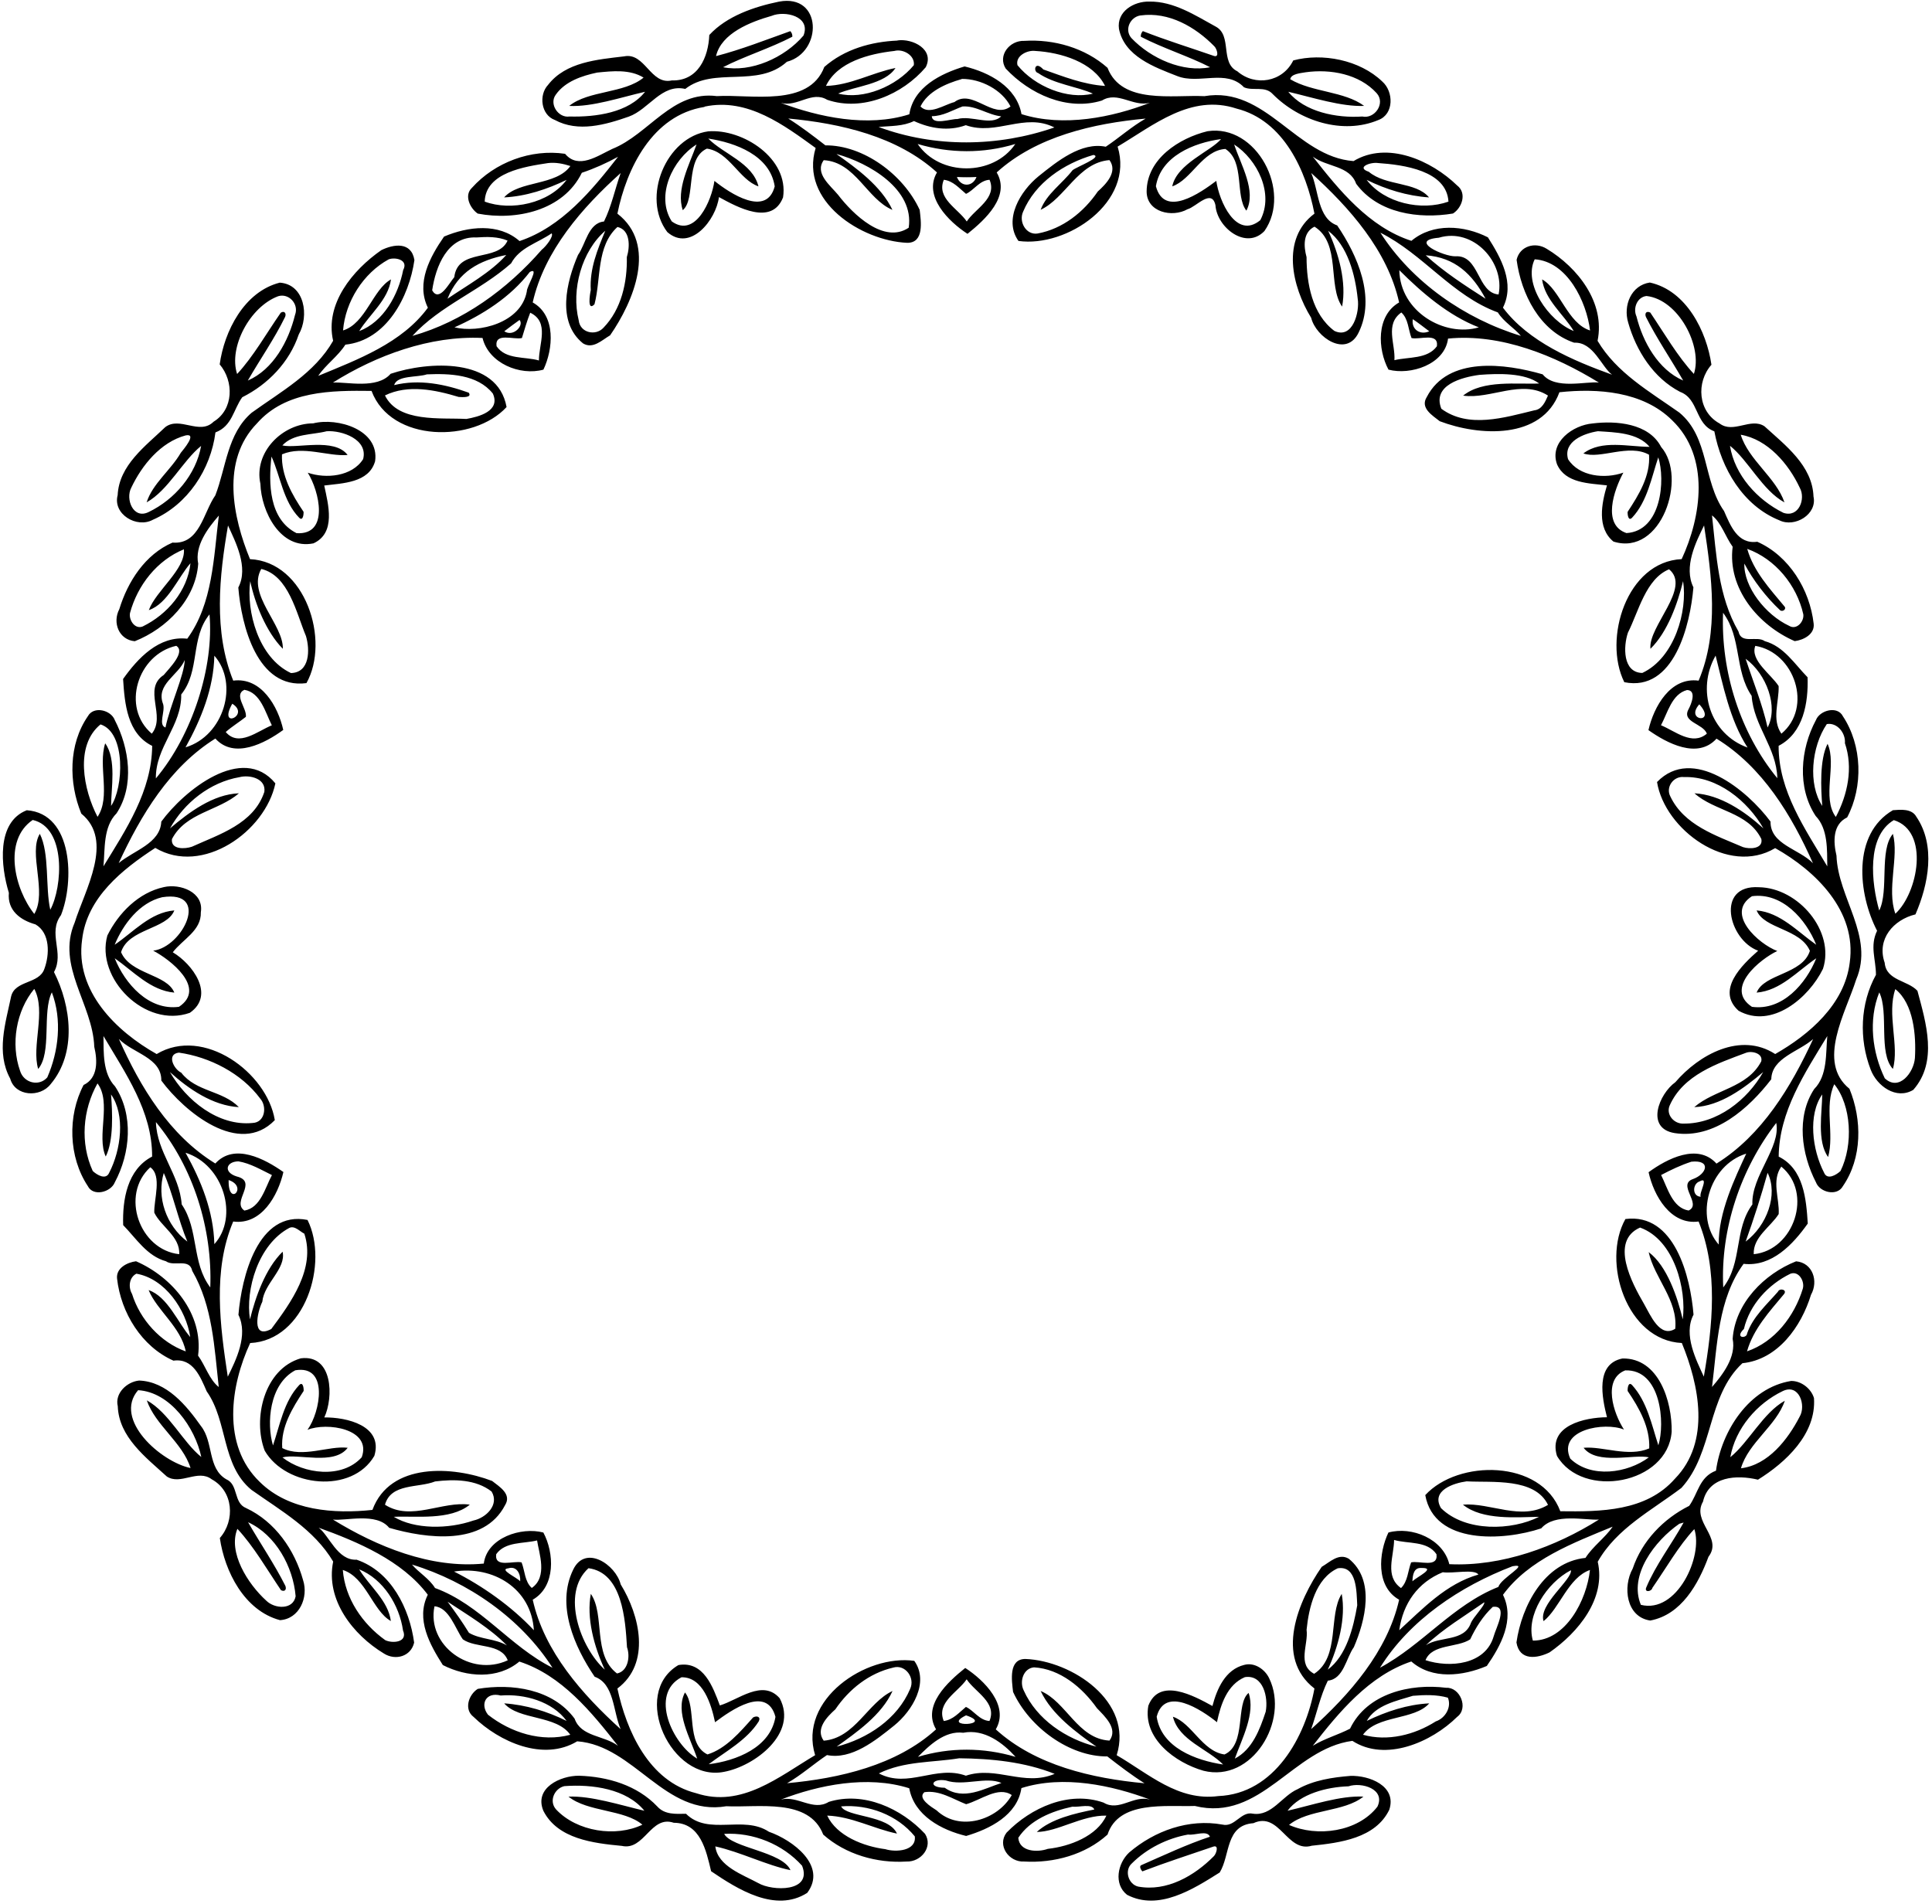 <svg xmlns="http://www.w3.org/2000/svg" height="1260" width="959pt" viewBox="0 0 959 945"><path d="M670.3 881.6c9.22-.34 23.2 4.92 19.31 16.79-6.84 14.2-24.51 16.42-38.49 17.87-12.33 3.65-15.92-17.2-28.96-11.19-13.98 1.02-11.43 15.84-16.72 24.47-13.14 8.27-30.34 19.29-46.01 11.08-6.75-5.34-4.66-15.65 1.06-20.99 12.63-10.8 29.57-16.89 46.29-13.86 6.17 1.5 9.17-6.74 15.15-5.41 9.35 1.35 14.42-8.82 22.2-12.19 7.94-4.44 17.21-5.85 26.17-6.57m-.95 5.17c-10.7.33-23.94 3.72-30.25 12.13 12.34-2.84 26.26-7.59 37.67-7.02-9.6 7.76-27.25 6.09-36.92 14.06 13.93 6.17 34.11 3.52 43.86-9.05 4.19-8.78-7.83-12.33-14.36-10.12m-79.63 23.95c-10.33 1.86-20.41 6.86-27.87 14.3-3.86 3.39-1.85 10.36 3.1 11.53 14.18 2.61 27.88-5.3 37.55-15.07 1.2-1.11 2.69-5.62-.12-4.81-11.81 4.05-23.7 7.87-35.36 12.33-.67-.75-1.82-2.71-.35-3.16 11.2-4.9 22.29-10.17 33.91-14.04-1.33-3.46-7.6-.54-10.86-1.08zm-302.3-29.2c14.21.45 28.81 4.69 38.87 15.29 3.7 4.13 9.25 3.67 14.22 3.59 11.15 11.09 28.43.5 41.16 8.93 11.69 4.06 29.11 16.87 19.02 30.34-15.75 10.06-34.5-1.78-47.71-10.74-2.45-10.29-5.27-24.01-18.55-24.06-11.44-3.91-14.57 14.03-25.8 11.47-14.01-1.33-31.81-3.39-38.91-17.4-4.74-11.35 8.49-17.51 17.7-17.42m-7.31 5.16c-4.86 1.14-7.79 7.41-4.09 11.56 10.39 11.08 29.71 13.9 42.85 7.58-8.98-7.64-27.21-6.25-36.68-13.94 11.27-.45 25.39 4.12 37.67 7.02-8.82-10.89-25.91-13.26-39.75-12.22m79.35 23.7c3.7 6.98 28.95 8.83 32.92 18.01-11.68-2.34-24.79-9.02-37.31-11.79 1.22 9.84 13.62 14.03 21.3 18.2 7.03 4.12 27.01 4.53 21.76-8.61-9.6-10.7-24.33-16.66-38.67-15.81zm258.2-83.9c5.09-1.37 10.29 2.24 12.37 6.74 10.12 21.02-8.53 51.93-32.66 45.82-13.98-4-30.28-16.02-27.36-32.28 5.54-14.31 22.68-4.87 31.82.14 2.21-8.46 6.37-18.12 15.83-20.42m.28 6.09c-8.86 3.75-12.07 13.75-13.86 22.37-7.75-6.23-25.9-18.17-29.93-2.71 2.34 15.36 19.42 21.68 32.98 23.72-7.43-7.63-22.04-12.05-24.91-23.72 9.48 3.2 14.56 17.18 25.6 18.73 10.99-4.96 5.33-25.09 11.97-30.55 3.44 10.19-3.26 22.56-6.84 32.61 8.74-4.55 12.41-14.52 15.32-23.29 1.35-6.98-1.13-18.56-10.33-17.16zm-281.2-5.99c12.52-2.18 17.16 10.92 20.58 20.04 9.12-2.7 21.21-13.28 29.7-3.57 9.23 17.33-12.35 33.74-27.7 36.55-26.11 5.15-46.55-38.82-22.58-53.02m1.52 6.06c-16.01 8.43-4.41 33.25 7.81 40.38-3.31-10.09-11.19-23.18-6.06-32.85 5.94 7.27.28 25.46 11.16 30.78 9.22-2.87 16.24-11.18 22.64-18.36 1.77-.99 3.98-.44 2.83 1.92-5.9 9.37-16.59 15.02-24.86 21.3 13.69-1.72 30.59-8.25 33.14-23.51-4.22-15.9-22.13-3.25-29.98 2.65-1.87-8.76-5.93-22.51-16.68-22.31zm550.8-147.1c5-.08 9.96 3.77 11.36 8.5 1.23 17.84-14.06 31.97-27.81 40.51-10.53-2.53-24.4-1.75-27.28 10.9-5.81 10.04 10.06 17.77 2.73 27.36-5.05 13.57-13.46 28.77-28.91 31.66-11.97-1.72-13.75-16.72-8.72-25.77 4.65-13.77 15.21-24.73 28.05-31.16 4.41-6.11 4.96-14.33 13.3-17.46 2.7-19.69 16.37-41.15 37.28-44.54m-4.17 5.04c-12.85 6.18-23.49 18.57-26 32.8 9.18-7.43 16.28-22.01 27.05-28.02-4.16 12.36-18.08 20.81-21.77 33.53 13.52-1.61 23.31-14.37 29.11-25.57 3.4-5.64-.31-16.7-8.39-12.74m-51.31 65.85c-12.2 8.46-25.24 25.57-19.09 40.24 17.89 4.54 31.05-24.11 26.53-37.59-7.74 8.25-14.09 19.5-20.82 29.18-.33 1.83-4 2.42-3.1-.06 4.77-11.45 12.6-21.51 18.61-32.38-.53.15-1.6.46-2.13.61zm-764.5-71.1c13.64.51 23.39 12.27 30.71 22.64 6.31 8.04 3.12 20.91 12.53 26.38 6.12 2.62 3.46 11.71 9.84 14.29 14.4 6.72 24.13 20.78 28.29 35.8 2.77 8.62-1.92 19.26-11.47 19.84-17.73-4.74-27.48-24.27-29.86-40.78 7.67-8.7 6.76-23.26-4.04-29.15-6.89-5.24-15.45 3.11-22.28-1.39-10.36-9.45-23.79-19.52-24.34-34.88-1.57-6.45 4.58-12.17 10.62-12.75m-.53 4.79c-12.52 14.55 11.35 35.62 26.03 38.64-3.91-12.61-17.5-21.24-21.71-33.59 11 6.03 17.85 20.74 27.05 28.11-3.06-14.5-15.38-32.26-31.37-33.16m54.59 65.54c6.09 10.59 13.03 20.69 18.52 31.61.69 1.84-.29 3.07-2.18 2.14-6.9-10.22-13.61-21.87-21.64-30.46-4.76 11.64 5.11 27.29 14.33 35.65 4.04 4.06 13.29 4.78 14.58-2.17-1.22-14.67-9.92-30.49-23.61-36.77zm682.2-81.28c18.08-.34 24.69 21.38 24.44 36.35-1.93 26-44.2 33.72-56.95 11.98-4.54-15.09 13.87-19.08 24.84-19.16-2.47-9.72-5.9-26.44 7.67-29.17m1.39 5.9c-11.35 4.41-5.91 21.3-.62 29.39-9.61-3.96-33.19.01-26.67 14.42 10.23 9.96 28.47 7.28 39.01-.64-7.3-1.72-25.74 3.99-32.39-4.74 9.55-.86 22.15 4.79 32.58.31.46-10.48-5.01-20.1-10.71-28.51-.11-1.32.31-4.82 2.17-2.96 7.49 8.15 9.82 19.95 13.07 29.93 3.41-10.82 1.39-37.81-16.44-37.2zm-657.4-5.98c15.94-2.06 16.33 19.35 11.65 29.34 11.02-.13 29.38 4.06 24.84 19.08-11.08 19.03-43.91 15.55-54.41-2.55-6.07-15.78-.36-40.6 17.92-45.87m-2.75 5.94c-13.03 6.9-14.32 26.6-11.07 37.31 3.32-9.8 5.4-21.91 13.04-30 1.85-1.86 2.27 1.64 2.17 2.96-5.54 8.4-11.38 17.93-10.62 28.35 10.13 5.09 23-1.28 32.49-.15-6.69 8.95-24.87 2.67-32.39 4.78 10.56 8.31 29.63 10.73 39.36-.08 5.13-14.18-17.42-17.53-26.94-13.6 6.48-8.97 10.64-32.4-6.04-29.57zm726.5-239.8c19.59.28 37.89 21.92 31.8 40.52-7.04 14.43-25.41 30.01-41.9 20.79-11.33-10.24 1.78-22.79 9.73-29.79-14.69-5.35-21.34-32.86.37-31.52m-3.45 4.46c-13.5 8.71 3.43 23.8 12.58 27.2-8.27 3.85-26.54 18.47-12.59 27.71 15.16 2.08 26.82-11.47 31.94-24.1-9.3 6.28-17.71 16.08-29.61 17.04 3.72-9.46 22.74-8.96 26.44-20.73-4.72-11.05-22.7-10.83-26.44-20.07 11.8 1.01 20.43 10.65 29.58 17.04-5.08-12.6-16.85-26.11-31.9-24.09zm-788.3-4.52c8.05-1.87 19.98 2.47 18.36 12.5.27 9.21-9.07 13.43-13.92 19.86 9.67 5.72 21.25 21.14 8.47 30.04-22.18 7.9-46.94-17.15-40.95-38.38 5.56-11.17 15.49-21.31 28.04-24.02m-.84 5.02c-11.27 2.66-19.35 13.4-23.57 23.59 9.29-6.29 17.71-16.08 29.61-17.04-3.72 9.46-22.74 8.95-26.44 20.73 4.72 11.04 22.7 10.83 26.44 20.07-11.8-1.01-20.43-10.65-29.58-17.04 5.08 12.6 16.84 26.11 31.9 24.09 13.93-9.34-4.46-23.52-12.81-27.87 14.55-1.67 28.81-30.28 4.45-26.53zm859.1-43.2c3.78-.3 9.34-.85 11.58 3.16 9.86 14.36 6.02 33.79-.38 48.56-10.89 2.64-19.37 12.26-15.28 24 .76 8.93 11.44 8.68 16.26 13.94 4.25 15.87 10.25 35.18-2.06 49.17-8.41 5.06-18.05-1.84-21.16-10.09-5.84-15.12-5.24-32.74 2.63-47.02 0-7.62-3.14-14.23.56-21.86-9.47-18.29-12.48-48 7.85-59.86m.46 4.92c-13.66 8.1-11.14 31.3-7.24 44.88 4.91-9.91-.14-29.85 6.78-38.05 3.09 11.44-3.17 27.27 1.22 39.64 11.2-10.24 17.17-40.89-.76-46.47m.75 83.9c-4.34 12.38 2.08 28.26-1.22 39.62-7.34-7.98-1.89-28-6.75-38-5.5 13.69-3.5 29.82 2.73 42.66 7.11 6.63 14.41-2.9 14.96-10.07.66-11.2-.62-26.9-9.72-34.21zm-927.5-88.8c23.12 1.67 23.56 35.56 16.97 52.07-6.74 9.04 1.81 18.69-3.47 28.26 8.57 16.93 11.38 40.19-1.66 55.64-5.18 6.75-17.61 6.17-20.08-2.74-7.07-13-2.34-27.41.46-40.79 1.94-8.15 13.93-6.05 16.51-13.71 2.61-7.04 2.95-17.8-4.41-22.06-7.55-2.11-14.03-6.92-13.22-15.67-4.02-13.11-6.32-35.08 8.9-41m2.93 4.83c-14.81 10.11-9.06 34.27.79 46.66 6.52-10.95-3.1-30.3 2.75-39.78 4.92 9.87 2.66 26.44 5.19 37.69 6.1-11.24 7.98-40.79-8.73-44.57m.78 83.86c-9.04 10.89-11.76 27.38-7.05 40.68 1.82 6.04 9.42 7.93 13.51 3.26 5.65-12.98 7.42-28.61 2.26-42.24-4.92 9.91.14 29.84-6.78 38.05-3.4-11.38 4.06-28.59-1.94-39.75zm773.5-280.7c11.72-1.44 27.93-.14 34.04 11.68 13.17 15.02.18 54.49-23.68 46.95-8.33-6.82-5.85-18.97-3.21-27.89-8.81-1.06-20.62-.96-24.79-10.47-3.94-10.98 7.93-19.45 17.64-20.27m2.65 3.85c-6.93 1.08-17.35 5.06-14.81 13.89 5.51 8.69 18.38 9.9 27.45 6.67-4.67 8.67-10.68 25.86 1.54 30.01 17.41-1.04 19.37-26.42 15.79-37.59-3.32 9.8-5.41 21.91-13.04 30-1.85 1.85-2.28-1.65-2.17-2.96 5.54-8.4 11.38-17.94 10.62-28.35-10.04-5.63-24.27 2.4-32.59-.65 9.06-6.9 22.37-3.28 32.86-3.26-5.92-7.08-17.08-7.18-25.65-7.76zm-637.7-3.9c12.14-3.04 33 3.18 30.73 18.81-3.07 10.78-16.13 10.89-25.25 12.05 2.01 9.44 5.94 23.52-5.34 28.71-16.41 3.35-25.93-15.79-26.35-29.6-3.37-15.55 10.87-29.93 26.21-29.97m6.68 3.92c-7.28 1.88-16.49 1.08-21.98 7.04 7.29 1.72 25.74-3.99 32.39 4.74-9.56.86-22.15-4.79-32.58-.31-.46 10.47 5.01 20.1 10.71 28.51.1 1.31-.32 4.81-2.17 2.96-7.98-8.16-9.37-20.89-13.75-30.38-1.53 13.31-1.27 31.14 12.46 38.04 16.41 1.02 11.3-20.8 5.55-30.02 9.03 3.12 21.99 1.91 27.48-6.74 2.55-9.81-10.54-14.36-18.11-13.84zm656.8-73.83c18.19 4 28.17 24.24 30.58 40.82-7.67 8.7-6.76 23.26 4.04 29.15 6.88 5.22 15.45-3.11 22.28 1.39 10.36 9.45 23.78 19.52 24.34 34.88 1.94 8.83-9.27 15.55-16.91 11.82-18.22-7.34-28.85-25.86-32.31-44.19-9.74-3.6-7.6-16.1-17.02-19.6-13.22-6.88-21.77-20.38-25.75-34.39-2.57-8.5 1.51-18.52 10.75-19.88m-1.65 6.69c-4.63.48-6.84 6.07-4.99 10.12 3.19 12.73 10.76 26.42 23.2 31.85-6.09-10.59-13.03-20.69-18.52-31.61-.7-1.85.28-3.08 2.18-2.14 6.9 10.21 13.6 21.86 21.64 30.46 4.51-13.54-7.6-36.91-23.51-38.68m46.77 68.87c3.9 12.6 17.49 21.24 21.71 33.59-11-6.03-17.85-20.75-27.05-28.11 2.33 14.54 13.53 26.87 26.51 33.28 7.63 2.58 11.22-6.93 8.12-12.46-5.5-11.75-15.83-24-29.29-26.3zm-725.2-75.5c12.4.84 14.7 16.55 9.43 25.73-4.65 13.77-15.21 24.73-28.05 31.16-4.42 6.11-4.97 14.33-13.3 17.46-2.35 18.38-13.79 35.81-31.04 43.35-8.03 4.41-20.01-2.78-17.5-12.2.73-14.93 13.82-24.35 23.64-33.79 7.24-5.51 17.07 4.21 23.98-2.68 10.01-6.12 10.15-20.04 3.03-28.45 2.24-16.35 12.08-36.06 29.81-40.58m-.76 6.73c-14.03 5.19-24.76 25.4-20.4 38.62 8.05-8.64 14.63-20.34 21.67-30.43 1.79-1.14 2.87.32 2.15 2.08-5.37 10.99-12.43 21.02-18.51 31.61 12.68-5.53 20.24-19.58 23.42-32.55 2.09-5.38-3.01-10.94-8.33-9.33m-45.94 69.1c-12.44 3.35-21.71 14.8-27 25.96-3 5.62.96 15.94 8.67 12.06 12.85-6.18 23.49-18.58 26-32.8-9.18 7.42-16.28 22.01-27.05 28.02 2.93-9.28 12.03-16.05 16.96-24.6 1.26-1.59 8.33-9.81 2.42-8.64zm507.2-151c24.32-3.75 42.08 29.83 28.28 49.54-9.14 9.6-23.59-1.75-24.32-12.82-1.87-8.51-9.64.94-13.88 2.01-7.6 4.3-20.31 1.49-20.28-8.88.16-16.19 16.14-26.41 30.2-29.85m6.73 3.9c-13.45 1.84-29.85 8.43-32.33 23.4 4.22 15.9 22.13 3.24 29.98-2.65 1.36 9.91 9.83 29.39 21.83 19.52 6.97-13.15-1.45-30.09-12.96-37.59 3.31 10.08 11.19 23.18 6.06 32.85-5.73-7.32-.64-24.34-10.41-30.63-11.45.72-16.79 15.27-26.38 18.57 2.25-11.23 19.33-17.52 24.21-23.47zm-254.5-3.84c17.1-1.34 40.1 13.43 37.1 32.78-5.54 14.31-22.68 4.86-31.82-.14-1.45 11.32-14.17 27.38-25.64 17.36-13.05-17.2-.54-47.13 20.33-50m.01 3.59c7.43 7.63 22.04 12.05 24.91 23.72-9.48-3.21-14.56-17.18-25.6-18.73-11 4.96-5.33 25.08-11.97 30.55-3.44-10.2 3.26-22.57 6.84-32.61-11.87 7.41-20.49 25.42-12.3 38.19 11.75 8.48 19.86-10.5 21.17-20.11 7.75 6.23 25.9 18.17 29.93 2.71-2.34-15.36-19.43-21.68-32.98-23.72zm93.9-48.72c7.6-1.08 18.48 4.47 14.05 13.3-11.46 13.49-31.39 22.19-48.92 16.17-7.69-4.65-14.76 3.82-23.02 1.52 18.75 7.03 42.91 12.31 63.79 5.68 2.02-13.46 15.66-20.27 27.44-23.76 12.23 2.94 25.77 10.1 28.24 23.68 20.83 6.6 45.11 1.58 63.71-5.62-8.39 2.15-15.91-5.96-23.77-1.14-17.31 5.37-35.97-3.23-47.78-15.87-4.1-6.44 1.91-14.03 9.22-13.74 14.7-.93 30.2 3.49 41.32 13.38 7.07 18.34 32.31 13.28 48.1 14.07 30.53-5.22 45.57 30.13 74.02 32.23 16.76-10.12 38.62-.33 51.44 12.12 4.92 3.77 2.43 11.06-2.08 13.91-16.92 2.82-37.2-.02-48.07-14.78-3.22-9.12-14.63-8.24-21.51-13.47 13.01 16.59 27.94 35.03 48.94 41.81 10.72-8.98 26.18-7.75 37.97-1.74 6.45 10.13 13.52 22.74 7.47 34.91 12.72 16.97 34.83 26.29 54.16 33.28-5.24-3.88-9.29-16.38-18.81-15.88-17.17-5.82-26.31-24.26-28.57-41.16 1.59-6.9 9.27-9.04 14.97-5.44 15.38 9.28 29.1 26.71 25.22 45.67 9.46 15.93 25.87 25.2 40.57 35.6 14.98 12.38 11.62 33.87 22.2 48.88 3.17 7.23 6.76 16.62 16.51 15.26 15.81 7 26.08 23.79 27.99 40.71.59 5.23-5.02 8.07-9.41 8.63-18.08-7.87-33.47-26.16-30.8-46.85-3.58-4.9-5.64-11.99-10.26-15.58 2.19 19.62 3.01 40.12 13.15 57.64 1.37 6.52 9.03 1.93 13.05 4.79 9.42 2.59 14.79 11.34 21.24 17.94.42 12.58-2.02 27.64-14.37 34.03-.08 22.5 13.23 41.3 24.15 59.83-.12-8.03.45-18.54-5.76-25.01-9.3-14.07-7.61-33.2.13-47.6 1.91-4.91 10.72-7.26 13.39-1.89 9.6 14.47 10.15 34.92 2.11 50.2-7.24 3.46-6.93 12.09-5.3 18.97.73 21.12 18.96 40.03 9.74 61.62-5.16 16.37-19.72 40.78-3.3 54.13 6.3 15.35 6.38 34.36-3.27 48.35-2.85 5.2-11.48 3.12-13.36-1.93-7.21-13.96-9.9-32.5-.89-46.26 6.75-6.79 5.7-17.88 6.52-26.33-11.18 18.41-23.91 37.45-24.13 59.84 12.42 6.12 13.66 21.03 14.44 33.23-7.29 10.28-17.8 21.59-31.85 20-12.71 17.41-13.08 40.34-15.68 61.13 5.3-6.1 12.08-14.91 10.24-23.9 1.24-17.73 15.66-32.22 31.49-38.48 8.22.7 11.23 9.82 7.4 16.61-4.82 15.75-16.42 32.2-34.04 33.97-17.7 16.41-14.26 44.38-30.28 61.91-14.68 11.14-32.18 20.06-41.54 36.65 4.18 18.31-9.66 35.07-23.92 45-6.08 2.99-14.88 4.37-16.43-4.92 2.61-18.25 13.86-39.87 34.27-41.99 3.67-5.8 9.82-10.02 13.48-15.5-19.64 8.11-41.58 16.29-54.43 33.83 6.03 12.33-1.12 25.34-8.03 35.32-11.91 5.05-27.09 6.89-37.47-2.23-20.95 7.02-35.92 25.18-48.91 41.85 5.81-3.58 12.58-5.42 18.49-8.49 8.44-17.58 29.99-22.54 47.7-20.3 6.9-.4 11.28 10.15 5.47 14.44-12.78 12.63-35.6 22.53-52 11.91-29.53 3.88-45.41 40.4-78.19 32.32-14.46.46-37.81-2.85-43.35 14.2-11.07 10.02-26.64 14.23-41.33 13.38-7.7.45-13.62-8.09-8.78-14.35 12.05-12.39 30.93-20.93 48.13-14.9 7.69 4.65 14.76-3.82 23.02-1.52-18.76-7.03-42.91-12.31-63.79-5.68-2.02 13.46-15.66 20.27-27.44 23.76-12.23-2.94-25.77-10.11-28.24-23.68-20.83-6.6-45.11-1.58-63.71 5.62 8.38-2.16 15.91 5.96 23.77 1.14 17.3-5.37 35.97 3.23 47.78 15.87 4.1 6.44-1.92 14.02-9.22 13.74-14.7.92-30.2-3.49-41.32-13.38-7.08-18.34-32.31-13.29-48.1-14.07-30.53 5.22-45.57-30.13-74.02-32.23-16.76 10.12-38.62.33-51.44-12.12-4.93-3.77-2.43-11.07 2.08-13.91 16.92-2.82 37.2.02 48.07 14.78 3.22 9.12 14.62 8.23 21.51 13.47-13.01-16.59-27.94-35.03-48.94-41.81-10.72 8.98-26.18 7.75-37.97 1.74-6.45-10.13-13.52-22.74-7.47-34.91-12.72-16.97-34.83-26.29-54.16-33.28 5.23 3.87 9.29 16.38 18.81 15.88 17.17 5.82 26.31 24.26 28.57 41.16-1.59 6.9-9.27 9.04-14.97 5.44-15.38-9.28-29.1-26.71-25.22-45.67-9.46-15.93-25.87-25.2-40.57-35.6-14.98-12.38-11.63-33.88-22.2-48.88-3.17-7.24-6.77-16.63-16.51-15.26-15.81-7-26.08-23.79-27.99-40.71-.59-5.24 5.02-8.07 9.41-8.63 18.08 7.87 33.47 26.15 30.8 46.85 3.58 4.89 5.64 11.99 10.26 15.58-2.19-19.62-3.01-40.12-13.15-57.64-1.37-6.52-9.04-1.93-13.05-4.79-9.42-2.59-14.79-11.34-21.24-17.94-.42-12.58 2.02-27.64 14.37-34.03.08-22.5-13.23-41.3-24.15-59.83.11 8.02-.46 18.53 5.76 25.01 9.3 14.07 7.6 33.19-.13 47.6-1.91 4.91-10.73 7.25-13.39 1.89-9.6-14.47-10.15-34.92-2.11-50.2 7.24-3.46 6.92-12.1 5.3-18.97-.73-21.12-18.96-40.03-9.74-61.62 5.15-16.37 19.72-40.78 3.3-54.13-6.3-15.35-6.39-34.36 3.27-48.35 2.84-5.21 11.48-3.12 13.36 1.93 7.21 13.96 9.89 32.5.89 46.26-6.76 6.78-5.7 17.88-6.52 26.33 11.24-18.3 23.97-37.4 24.19-59.8-12.42-6.1-13.66-21-14.44-33.2 7.29-10.28 17.8-21.6 31.85-20 12.71-17.41 13.08-40.34 15.68-61.13-5.3 6.1-12.08 14.9-10.24 23.9-1.24 17.73-15.66 32.22-31.49 38.48-7.84-.7-11.2-9.16-7.68-15.91 4.2-13.73 12.85-27.19 26.4-33.05 13.56 1.06 15.27-14.93 21.27-23.46 5.37-13.85 5.91-30.6 18.01-41 14.57-10.52 31.29-19.65 40.46-35.72-4.18-18.31 9.66-35.07 23.92-45 6.07-2.99 14.88-4.38 16.43 4.92-2.62 18.25-13.86 39.87-34.27 41.99-3.68 5.79-9.82 10.02-13.48 15.5 19.64-8.12 41.58-16.29 54.43-33.83-6.03-12.33 1.12-25.35 8.03-35.32 11.9-5.05 27.09-6.89 37.47 2.23 20.95-7.02 35.92-25.18 48.91-41.85-5.77 3.17-11.73 5.85-17.99 7.95-9.19 18.88-32.76 23.9-51.67 20.26-3.79-2.59-6.93-9-2.9-12.77 11.39-12.71 29.32-19.4 46.25-16.91 6.62 7.92 16.12 1 23.42-2.42 18.26-7.3 29.76-29.07 51.91-26.22 16.91-1 45.65 5.69 53.35-14.47 9.98-8.79 23.26-12.56 36.36-13.1m-1.58 5.15c-12.44 1.37-28.28 5.42-33.97 17.36 12.16-.3 22.88-6.57 34.51-8.9-5.2 8.19-20.56 9.1-28.43 12.7 12.44 3.22 28.84-3.55 37.54-14.09.65-4.87-5.32-8.26-9.65-7.07m69.94 0c-3.9-.53-9.97 2.4-8.85 7.06 8.58 10.58 24.9 17.28 37.45 14.13-7.57-3.5-19.24-4.68-27.21-10.24-2.55-.6-1.7-6.45 2.6-1.76 9.98 3.52 19.95 7.49 30.64 8.18-5.84-11.84-21.99-16.65-34.63-17.37M477.23 39.3c-7.67 2.19-16.71 6.09-20.32 13.55 4.23 4.53 11.88-.93 16.82-2.17 8.99-6.83 19.18 8.87 27.87 2.18-4.2-8.32-14.8-13.75-24.1-13.69M349.6 53.1c-25.8 4.09-38.59 30.53-43.14 52.96 19.92 15.38 8.06 43.56-3.62 60.41-4.03 2.33-8.47 6.97-13.42 4.01-13.25-10.65-8.21-30.7-2.51-43.92 3.85-5.35 5.05-15.85 12.9-16.6 3.74-7.58 5.45-16.11 8.28-24.06-19.01 17.09-37.85 38.46-43.67 64.24 11.72 6.57 10.14 23.25 5.32 33.36-11.61 3.19-27.18-3.15-30.22-15.72-26.06-1.26-52.8 8.65-74.25 22.14 6.76-.45 21.9 3.42 28.63-4.36 18.66-6.24 53.11-8.27 57.55 16.51-16.29 17.77-57.38 17.79-67.03-8.01-19.94-.25-42.6-.15-56.89 16.14-17.94 18.4-11.96 46.6-3.43 67.38 27.41 1.26 39.94 40.3 28.01 61.54-24.47 3.2-32.3-28.72-33.82-47.46 5.26-10-1.49-22.82-5.11-30.78-4.38 25.24-7.25 52.66 2.59 77.01 13.93-1.85 22.25 12.78 24.83 24.47-9.08 6.63-24.38 14.63-33.7 4.28-22.67 14.13-37.01 38.11-47.98 61.83 7.48-6.31 20.62-9.68 21.14-20.59 11.15-15.25 40.22-39.02 56.63-18.99-5.01 23.91-36.22 45.95-59.61 32.03-16.37 10.69-33.92 24.62-36.32 45.5-3.64 25.6 16.96 45.57 37 56.84 23.31-13.97 54.81 9.18 58.65 32.8-17.68 18.31-44.84-4.11-56.34-19.64.15-11.41-14.15-13.52-21.06-20.67 10.6 23.89 25.08 47.83 47.87 61.84 9.4-10.37 24.62-2.24 33.79 4.24-2.68 11.7-10.9 26.42-24.91 24.56-10.27 24.31-6.54 51.72-2.7 77.04 4-8.14 10.28-20.57 5.29-30.71 1.55-18.58 9.59-52.09 34.3-47.1 10.66 21.4-1.15 59.82-28.47 61.1-9.78 21.07-14.25 50.66 4.75 68.94 14.59 14.45 37.16 15.9 55.93 13.9 8.74-23.75 40-21.8 59.41-14.38 3.66 2.89 9.87 6.55 6.42 12.03-10.55 20.37-38.98 16.61-57.51 11.24-6.28-7.79-21.63-3.32-27.91-4.09 21.72 13.34 48.45 24.43 74.87 21.84 1.66-12.92 18.68-18.31 29.57-15.41 5.39 10.04 6.24 26.75-5.28 33.35 5.72 25.79 24.66 47.06 43.64 64.26-3.82-8.89-3.11-22.51-12.9-26.03-10.12-14.93-19.19-35.62-10.68-53.1 6.06-12.76 21.19-2.5 23.6 7.25 9.51 15.45 15.1 39.2-1.63 51.7 4.53 21.01 15.58 46.09 39.12 51.98 22.54 7.44 41.11-8.24 59.03-18.88-8.49-27.6 25.19-50.21 49.22-46.83 7.58 10.67-.96 24.79-9.94 32.08-9.31 7.48-21.24 17.15-33.4 14.69-6.7 4.48-12.75 9.95-19.8 13.97 25.87-2.38 54.23-8.82 73.95-26.73-6.98-11.87 5.74-23.46 14.48-30.48 9.3 6.01 22.1 18.65 15.16 30.48 19.7 17.94 47.87 24.34 73.83 26.77-6.43-4.06-12.46-8.67-18.45-13.33-18.73.15-38.69-14.4-46.79-32.02-.67-5.72-2.33-16.47 6.23-16.36 22.95.94 53.58 21.09 45.2 47.77 15.84 9.21 30.52 22.92 50.44 20.29 28.04-1.13 43.33-29.58 47.72-53.4-19.92-15.38-8.06-43.56 3.62-60.41 4.03-2.33 8.46-6.98 13.42-4.01 13.25 10.65 8.2 30.7 2.51 43.92-3.85 5.34-5.05 15.85-12.9 16.6-3.74 7.59-5.46 16.11-8.28 24.06 19.01-17.09 37.85-38.46 43.67-64.24-11.72-6.57-10.15-23.25-5.32-33.36 11.61-3.2 27.18 3.15 30.22 15.72 26.06 1.26 52.8-8.65 74.25-22.14-6.77.45-21.9-3.42-28.63 4.36-18.67 6.24-53.11 8.27-57.55-16.51 16.29-17.77 57.38-17.79 67.03 8.01 19.94.25 42.6.15 56.89-16.14 17.94-18.4 11.96-46.6 3.43-67.38-27.41-1.27-39.94-40.31-28.01-61.54 24.46-3.2 32.3 28.72 33.82 47.46-5.26 10 1.49 22.82 5.11 30.78 4.38-25.24 7.25-52.66-2.59-77.01-13.93 1.85-22.25-12.79-24.83-24.47 9.08-6.63 24.38-14.63 33.7-4.28 22.67-14.13 37.01-38.11 47.98-61.83-7.04 6.27-20.55 9.3-20.78 19.96-11.16 14.5-28.26 29.73-47.91 26.73-14.74-2.33-7.8-19.48.29-25.27 11.81-13.78 32.39-25.08 49.57-13.98 16.82-9.58 34.46-24.62 36.99-45.39 3.64-25.6-16.96-45.57-37-56.84-23.31 13.97-54.81-9.18-58.65-32.8 17.68-18.31 44.84 4.11 56.34 19.64-.15 11.41 14.15 13.52 21.06 20.67-10.6-23.89-25.08-47.84-47.87-61.84-9.4 10.36-24.62 2.24-33.79-4.24 2.68-11.7 10.9-26.43 24.91-24.56 10.27-24.31 6.54-51.72 2.7-77.04-4 8.14-10.28 20.57-5.29 30.71-1.55 18.58-9.59 52.09-34.3 47.1-10.66-21.4 1.15-59.83 28.47-61.1 9.78-21.07 14.25-50.66-4.75-68.94-14.59-14.45-37.16-15.91-55.93-13.9-8.74 23.75-40 21.8-59.41 14.38-3.66-2.9-9.87-6.56-6.42-12.03 10.55-20.37 38.97-16.61 57.51-11.24 6.28 7.79 21.62 3.31 27.91 4.09-21.72-13.34-48.45-24.43-74.87-21.84-1.66 12.92-18.68 18.3-29.57 15.41-5.39-10.04-6.24-26.75 5.28-33.35-5.72-25.79-24.66-47.06-43.64-64.26 3.82 8.89 3.11 22.5 12.9 26.03 10.12 14.93 19.19 35.62 10.68 53.1-6.06 12.76-21.19 2.5-23.6-7.25-9.52-15.45-15.11-39.21 1.63-51.7-4.1-21.2-15.2-46.27-38.7-52.16-22.6-7.44-41.1 8.24-59 18.88 8.49 27.6-25.19 50.21-49.22 46.83-7.58-10.67.96-24.79 9.94-32.08 9.31-7.48 21.24-17.16 33.4-14.69 6.7-4.48 12.74-9.95 19.8-13.97-25.87 2.38-54.24 8.82-73.95 26.73 6.98 11.86-5.74 23.45-14.48 30.48-9.3-6.01-22.11-18.65-15.16-30.48-19.7-17.94-47.87-24.34-73.83-26.77 6.43 4.06 12.46 8.67 18.45 13.33 18.73-.16 38.69 14.4 46.79 32.02.67 5.71 2.33 16.46-6.23 16.36-22.8-1-53.4-20.7-45.4-47.07-15.5-11.17-33.7-25.07-55-20.57m127.9-.05c-5.01 1.84-9.66 4.81-15.24 4.83.27 4.72 9.55 1.25 12.69 1.41 7.07-1.98 16.69 3.6 21.74-1.33-6.67-.74-12.42-5.37-19.19-4.91m-24.1 7.24c-5.47 2.71-11.65 2.36-17.56 2.95 27.86 10.34 59.29 9.95 87.26.23-14.89-7.52-28.67 4.26-43.97-1.12-8.63 3.13-17.57 1.68-25.73-2.06m1.83 11.39c10.99 16.14 37.5 16.13 48.48 0-15.9 4.82-32.57 4.71-48.48 0m-40.2 5.07c9.7 6.87 22.07 15.77 27.68 27.64-12.7-5.34-18.3-23.78-34.1-24.67-4.67 6.51 3.22 12.48 7.11 17.19 7.44 9.72 22.81 24.54 35.06 16.34 2.91-19.11-19.74-32.13-35.69-36.55m127.4.41c-14.62 4.22-28.91 13.77-34.94 28.24-2.24 5 1.54 11.66 7.22 10.77 12.45-2.29 22.87-10.61 29.88-20.87 4.17-3.75 10.02-9.77 5.79-15.57-15.56 1.24-21.87 18.95-34.16 24.66 2.87-7.83 10.84-13.12 15.85-19.66 2.18-1.72 15.02-6.55 10.36-7.57m-270.7 4.04c-11.59 1.76-31.05 4.68-31.47 19.13 13.08 4.87 31.99.89 40.65-10.79-9.67 4.68-20.15 8.17-31.01 8.71 7.43-8.44 25.79-5.69 32.89-15.58-3.54-1.15-7.33-1.92-11.06-1.47m412-.01c-3.81-.6-11.11 2.17-4.63 4.33 8.47 7.15 23.31 4.83 29.91 12.73-10.82-.73-21.34-3.95-30.98-8.72 8.86 11.58 27.19 15.59 40.62 10.81-.9-15.45-22.4-18.29-34.9-19.15m-209.1 6.92c1.91 5.08 7.81 5.08 9.72 0-3.24.17-6.49.17-9.72 0m-6.49 1.39c-3.8 9.21 6.99 14.22 11.38 20.69 4.18-6.4 15.18-11.48 11.32-20.69-5 .28-7.72 5.19-11.69 6.99-3.37-2.78-6.38-6.44-11.01-6.99m-162 23.42c-10.6 9.63-8.06 25.69-11.41 38.38-3.65 3.74-2.33-4.8-1.84-7.05-.62-10.61 3.3-19.97 7.2-29.44-11.66 10.07-16.99 29.15-13.18 44.48.68 6.26 8.47 7.85 12.28 3.66 8.93-9.22 11.85-22.59 11.6-35.07 1.61-5.21 1.79-13.51-4.65-14.96m346-.15c-5.85 2.86-5.39 9.81-3.95 15.12.02 13.1 2.76 28.37 13.83 36.64 9.15 4.26 12.6-9.59 11.57-15.89-1.21-11.87-4.99-26.56-14.68-33.82 5.33 11.39 9.19 25.69 6.93 37.63-7.32-10.4-.43-31.33-13.7-39.68m-378.7 3.32c-6.95 4.81-15.87 6.99-20.09 14.89-15.36 13.64-35.34 21-48.99 36.01 25.15-7.11 47.13-23.21 64.19-42.77 2.25-1.75 6.09-6.87 4.89-8.13m411.4-.32c15.64 24.47 41.93 42.76 69.75 51.22-3.28-3.94-8.54-6.92-11.45-11.65-22.68-8.3-36.98-28.91-58.3-39.57m-448.6 2.35c-14.56-.68-20.35 14.49-22.07 26.27 3.5 6.14 8.43-3.61 10.97-6.55 1.74-14.72 21.64-7.29 26.45-18.15-4.83-2.03-10.22-1.93-15.35-1.57m477.6.14c-15.43 1.35 2.66 9.39 8.19 9.22 12.11-.8 10.71 18.07 21.48 18.96 3.21-15.81-12.42-33.37-29.67-28.18m-462.9 8.57c-13.4 2.66-23.77 8.29-29.16 21.71 9.86-6.72 21.44-13.02 29.16-21.71m456.4.15c9.02 8.24 19.46 14.99 29.7 21.56-6.51-12.14-15.15-20.52-29.7-21.56m-514.8 2.04c-12.52 6.88-21.46 20.87-22.61 35.27 11.24-3.43 14.8-20.41 23.8-25.34-1.36 10.14-10.68 17.39-15.78 25.67 12.14-4.58 19.44-18.13 21.82-30.29 2.83-5.27-4.2-6.54-7.23-5.31m568.9-.04c-5.87 11.96 6.67 30.51 19.4 35.62-5.03-8.28-14.39-15.51-15.73-25.65 8.98 5.01 12.55 21.78 23.81 25.36-1.77-14.48-11.42-34.28-27.48-35.33M262.99 135c-9.63 12.56-23.56 21.34-37.41 27.5 12.11 2.96 33.05-2.12 35.92-17.83-.09-2.54 6.52-12.33 1.49-9.67m431.6-.87c.4 20.58 22.37 33.37 39.47 28.38-15.01-5.83-28.13-17.05-39.47-28.38m-431.4 21.11c-1.61 4.11-2.83 8.36-4.12 12.57-4.09.98-13.54-2.95-12.59 4.06 4.61 6.77 14.04 5.04 21.04 7.08-.11-8 5.44-19.07-4.33-23.71m432.4-.12c-8.27 5.88-2.88 15.64-3.43 23.68 7.03-1.71 16.39-.44 21.09-6.92.94-7.02-8.51-3.09-12.6-4.07-1.65-4.21-1.54-9.56-5.06-12.69m-437.7 3.72c-2.59 1.79-5.07 3.73-7.58 5.62 4.59 3.03 9.95-3.02 7.58-5.62m443.4-.4c-.84 5.08 3.62 8.07 8.17 6.02-2.71-2.03-5.37-4.13-8.17-6.02m-489.4 27.4c-4.62 1.59-14.9.38-16.22 5.34 12.38-3.06 25.17-.5 36.99 3.75 1.9 2.61-3.34 2.24-4.99 2.12-11.7-3.55-25.2-6.32-36.58-.75 6.6 13.59 27.7 10.97 40.4 11.68 6.03-1.05 17.13-3.86 13.14-12.63-7.65-9.55-21.49-9.99-32.74-9.51m522.5.25c-8.73 1.16-23.6 5.07-18.94 16.82 13.45 9.92 31.32 4.39 46.14.79 3.82-.4 5.45-4.25 6.79-7.33-12.98-8.34-28.44 1.96-42.11.03 9.81-7.98 26.97-5.5 37.74-6.03-7.15-5.34-20.17-4.99-29.62-4.28m-643.1 86.6c-13.33 5.44-23.04 17.84-26.75 31.61-.68 3.46 2.39 8.24 6.28 6.7 12.18-5.93 22.24-17.6 23.73-31.4-6.07 6.88-11.22 20.1-20.67 23.28 3.5-9.65 18.26-20.25 17.41-30.19m776-.21c3.1 11.06 11.19 19.8 18.38 28.45 1.35 1.34-.68 2.93-1.99 2.08-7.15-6.7-13.44-14.96-17.83-23.24-.32 11.54 10.45 25.44 22.29 30.93 3.67 2.24 7.49-2.19 6.98-5.77-3.26-14.44-13.9-27.46-27.83-32.45m-737.6 9.96c-7.21 12.73 11.12 27.71 10.7 39.64-8.32-8.46-13.81-22.39-16.18-33.57-2.02 14.82 4.03 38 20.22 45.61 9.42-.23 9.47-11.6 7.45-18.36-4.79-11.42-8.56-30.09-22.19-33.32m698.8.17c-11.59 4.78-15.17 21.09-20.42 31.46-2.29 6.79-2.68 19.82 7.14 20 16.09-7.54 22.53-30.77 20.24-45.58-2.72 11.09-7.66 25.22-16.2 33.59-1.22-11.11 20.46-30.33 9.24-39.47M103.99 305c-9.63 11.86-4.54 27.99-14.04 39.76.29 15.55-12.83 26.1-12.58 41.67 18.22-21.7 28.91-55.52 26.62-81.43m751.3-.8c-1.16 29.05 8.48 59.66 26.93 82.12-.36-15.18-11.7-25.93-12.74-40.88-8.64-12.71-4.83-28.78-14.19-41.24m-767.8 16.4c-19.16 4.26-27.47 30.6-12.15 43.61 7.22-8.79-4.68-22.2 5.93-29.13 2.58-3.16 11.07-11.45 6.22-14.48m783.8.02c-2.71 7.14 7.84 14.09 11.59 19.98.24 7.73-3.53 16.63 1.36 23.62 15.7-13.03 6.62-40.35-12.95-43.6m-764.9 4.88c-.34 16.24-6.53 31.49-14.3 45.5 19.06-5.75 26.6-31.61 14.3-45.5m745.2-.05c-9.62 16.88-2.85 38.92 15.86 45.65-8.94-13.77-12.34-31.79-15.86-45.65m-759.9 2.2c-3.13 7.67-14.53 12.08-10.72 21.9 1.13 3.71-2.57 10.3 1.17 11.61 2.2-10.88 9.4-26.14 9.55-33.51m774.8-.63c3.73 11.4 8.25 22.35 10.9 34.11 5.42-10.19-.46-26.5-10.9-34.11m-745.2 15.42c-5.42 2.53 1.34 9.18.76 13.41-3.27 2.59-6.86 4.76-10 7.53 6.45 7.66 15.91-.54 22.88-3.32-3.24-6.42-5.58-16.29-13.64-17.62m716.1.11c-7.53 1.98-9.65 11.41-12.92 17.48 7.01 2.86 15.52 10.38 22.78 4.17-1.9-5.06-12.56-5.66-9.15-12.02 1.51-2.78 4.15-9.53-.71-9.63m-722.1 6.8c-7.35 13.09 9.21 5.69 0 0m728.2.3c-7.49 8.45 8.92 9.86 0 0m-793.6 9.96c-12.88 10.51-8.48 32.49-1.48 45.89 6.69-9.99.17-25.12 3.8-36.49 5.69 7.76 2.96 22.46 2.92 31.07 6.11-8.86 7.53-36.39-5.24-40.47m856.9-.17c-7.66 11.26-9.39 29.9-2.26 40.64-.7-8.64-1.37-23.01 2.63-30.83 4.7 10.23-3.01 26.77 4.09 36.3 5.9-11.09 8.69-24.44 4.52-36.61.43-4.99-3.8-10.37-8.98-9.5m-787.9 26.36c-14.58 2.48-27.47 12.72-34.5 25.42 9.49-8.02 21.29-16.89 34.21-17.41-10.19 8.82-26.4 9.54-33.25 22.73-.64 5.31 6.44 4.98 9.91 3.79 13.68-6.21 30.66-11.32 35.95-27.21.95-6.66-7.29-8.63-12.32-7.32m717-.05c-5.15-.61-9.25 4.98-6.77 9.63 6.78 14.28 22.65 19.38 36.07 25.15 3.2 1.06 10.04.98 9.11-4.01-6.65-13.54-23.15-13.69-33.21-22.71 12.82.7 24.95 8.99 34.21 17.41-7.83-13.66-22.89-25.97-39.41-25.47m-747.1 136.8c-6.33.76-2.5 8.26 1.18 9.96 7.34 9.53 20.57 8.82 28.58 17.1-12.82-.7-24.96-9-34.21-17.41 8.08 14 23.94 26.99 41.06 25.27 6.15-.25 7.26-8.16 3.75-12.12-9.32-12.61-25.17-20.64-40.36-22.8m777.9.08c-14.32 5.36-31.16 10.93-37.92 26.2-1.95 4.55 2.28 9.23 6.95 8.95 16.6.16 31.65-11.74 39.48-25.58-9.49 8.02-21.29 16.88-34.21 17.41 10.19-8.82 26.39-9.54 33.25-22.73.97-4.05-4.77-5.34-7.55-4.25m-818.3 15.2c-7.42 13.2-8.65 29.68-2.36 43.48 2.06 1.96 6.62 4.68 8.19.81 5.89-11.35 8.03-28.7.89-38.82.7 8.64 1.36 23.01-2.63 30.83-4.7-10.23 3-26.78-4.09-36.3m862.1.4c-5.07 10.86.11 24.65-3.06 36.14-5.69-7.77-2.96-22.46-2.92-31.07-7.14 10.13-4.99 27.47.9 38.82 1.56 3.87 6.13 1.15 8.18-.82 6.41-13 5.41-32.6-3.1-43.07m-833.1 18.8c.48 15.14 11.72 25.9 12.79 40.84 8.64 12.71 4.82 28.78 14.19 41.24 1.12-29.01-8.39-59.75-26.98-82.08m804.3.41c-17.64 22.8-27.76 52.71-26.32 81.67 9.62-12.4 5.26-28.8 14.47-41.19-.58-14.2 14.17-28.23 11.85-40.48m-789.6 14.8c7.83 14.03 13.89 29.12 14.3 45.38 12.22-13.44 4.65-39.4-14.3-45.38m774.7.45c-18.78 5.83-25.68 31.59-13.65 45.15-.3-15.88 8.23-33.41 13.65-45.15m-748.4 3.84c-6.13.03-7.71 5.36-.94 7.48 10.92 2.66-2.73 12.5 3.86 16.95 8.09-1.35 10.3-11.42 13.67-17.62-5.33-2.61-10.7-5.82-16.59-6.81m721.2.16c-5.22 1.68-10.21 4.07-15.06 6.62 3.23 6.41 5.57 16.28 13.64 17.62 6.86-3.16-5.95-12.89 2.22-15.63 6.85-2.49 9.14-9.62-.8-8.61m-765 2.77c-15.01 13.72-5.39 41.01 14.36 43.15.51-8.74-9.05-13.71-12.37-20.62-.27-6.49 3.97-18.34-1.99-22.53m809.6-.33c-4.95 6.98-.84 15.87-1.29 23.55-4.07 6.43-12.8 11.46-12.39 19.93 20.01-2 29.56-30.48 13.68-43.48m-802.9 3.17c-3.59 11.87 1.06 26.01 11.7 34.05-4.51-10.77-7.34-24.28-11.7-34.05m796.1-.09c-3.25 11.6-6.81 22.81-10.9 34.14 10.53-7.89 16.25-23.29 10.9-34.14m-763.9 3.59c-.37 13.81 9.98 3.35 0 0m730.1.69c-3.55 1.22-3.72 7.45.61 7.59-1.1-1.55 4.44-10.37-.61-7.59m-700 23.08c-15.42 8.2-21.85 30.65-19.51 45.4 2.71-11.1 7.66-25.22 16.2-33.59 1.82 8.47-9.21 15.68-10.08 24.84-2.56 5.24-5.49 18.82 4.45 13.53 9.68-13.03 22.12-30.01 16.41-47.32-2.24-1.1-4.78-4.16-7.47-2.86m670.5-.18c-15.18 6.71-4.07 27.56 1.96 37.9 3.12 5.4 7.84 17.13 15.5 12.34 1.36-14.22-10.35-25.14-13.2-38.05 9.14 6.8 14.33 22.49 16.92 33.37 1.95-14.72-4.09-39.41-21.18-45.56m-746.4 22.9c-3.67 1.88-4.07 6.76-2.15 10.06 3.99 12.77 14.13 23.99 26.65 28.52-2.34-12.02-14.28-20.34-18.42-30.43 9.44 3.21 14.6 16.33 20.66 23.31-2.08-13.71-12.58-29.02-26.74-31.46m821 .03c-11.01 5.38-20.18 15.29-23.06 27.4-4.85 4.74 1.45 4.88 1.58 2.25 2.9-8.29 9.66-14.26 15.29-20.71.83-2.02 4.77-1.06 3.06 1.13-7.19 8.64-15.28 17.39-18.38 28.45 13.8-4.73 23.53-17.47 27.7-31.15 1.02-3.61-2-8.97-6.19-7.37m-672.7 103.1c-8.35 3.33-21.91.79-24.9 11.56 12.98 8.34 28.43-1.97 42.11-.03-9.81 7.98-26.97 5.49-37.74 6.03 10.35 6.29 27.08 6.16 39.49 1.85 6.24-1.3 13.02-7.77 9.07-14.39-7.79-6.1-18.65-6.18-28.03-5.02m512-.05c-6.31.85-17.85 4.48-12.72 13.29 12.24 12.02 35.28 11.12 48.66 4.32-10.74.13-28.05 1.89-37.78-6.04 13.71-1.1 28.81 8.2 42.24.11-6.6-13.59-27.7-10.97-40.4-11.68m-461.4 29.34c-6.79 1.68-15.82.49-20.29 6.83-.95 7.02 8.51 3.09 12.6 4.07 1.65 4.21 1.53 9.55 5.06 12.69 8.02-5.57 3.55-17.29 2.63-23.59m425.4-.24c-.07 8.09-4.82 17.99 3.43 23.89 3.38-3.29 3.4-8.51 5.02-12.75 4.08-.98 13.53 2.95 12.59-4.06-4.61-6.77-14.04-5.05-21.04-7.08m-487.5 12.21c3.28 3.94 8.54 6.92 11.45 11.65 22.68 8.3 36.98 28.91 58.3 39.57-15.64-24.47-41.93-42.76-69.75-51.22m546.3.83c-25.99 9.95-51.06 26.66-65.81 50.39 21.1-11.32 36.24-31.21 58.79-40.12 1.24-4.45 16.01-11.86 7.02-10.27m-498.5 1.04c-4.83.54 4.23 4.51 5.91 6.43.29-3.6-1.68-7.75-5.91-6.43m39.82-.06c-13.94 12.58-3.84 39.69 8.09 50.36-5.33-11.39-9.19-25.69-6.93-37.63 7.17 10.46.72 30.2 12.99 39.53 5.45-1.09 6.66-8.34 4.96-13.05-.83-13.9-2.33-36.94-19.11-39.21m371.9.05c-10.95 5.07-14.34 19.41-15.46 30.52.99 7.36-4.85 17.24 3.76 21.85 13.02-8.43 6.89-29.11 13.68-39.66 2.16 11.9-1.66 26.22-6.92 37.61 9.27-6.94 12.68-20.74 14.62-31.94-.35-6.74-.12-19.89-9.68-18.38m41.45-.16c-3.79-.24-4.25 3.72-4.38 6.6 2.31-2.21 12.13-6.78 4.38-6.6m-535.3.99c1.11 14.17 9.72 26.72 21.06 34.84 3.54 1.72 11.35 1.18 8.82-4.81-1.81-12.57-9.82-25.49-21.75-30.33 5.03 8.28 14.39 15.51 15.72 25.65-9.03-5.05-12.36-21.65-23.85-25.35m609.6.12c-12.01 6.23-22.48 22.45-18.89 34.95 16.4.03 26.72-20.12 28.34-35.06-10.78 3.76-15.03 19.01-23.03 25.4-2.66-8.21 14.27-20.57 13.58-25.29m-554.4.67c13.93 6.99 28.53 17.24 39.63 29.13-1.25-20.76-20.28-32.19-39.63-29.13m490.8.34c-12.41 5.06-19.75 15.46-21.62 28.78 11.66-10.64 23.23-23.06 39.31-27.63-2.09-2.92-12.58-.4-17.69-1.15m-494 14.62c3.72 5.02 7.34 10.1 10.61 15.44 5.72 3.37 13.01 2.81 18.84 6.28-8.44-8.63-19.38-15.04-29.45-21.72m514.6.28c-9.79 6.84-20.27 13.05-28.98 21.3 7.1-4.58 18.87-1.58 22.31-10.95 1.11-2.9 7.11-8.8 6.67-10.35m-521.1 2c-4.02 19.33 17.91 35.34 36.36 26.82-3.33-8.64-15.84-5.86-22.28-10.41-3.75-5.21-6.75-15.82-14.08-16.41m525.3.29c-4.85 4.53-8.37 10.16-11.2 16.12-6.47 4.28-18.87 2.18-22.18 10.34 12 3.92 29.71 2.35 33.83-11.82 1.13-4.21 7.48-15.72-.45-14.64m-297.6 30.14c-11.97 2.77-21.91 10.71-28.71 20.71-4.17 3.75-10.03 9.77-5.79 15.57 15.56-1.24 21.87-18.95 34.16-24.66-5.45 12.03-18.04 20.64-27.72 27.61 15.24-3.91 30.16-13.69 36.45-28.62 2.61-5.6-2.44-12.38-8.39-10.61m69.87-.12c-5.28.49-7.29 7.02-5.12 11.39 6.47 14.5 21.08 24.21 36.12 27.99-9.7-6.88-22.08-15.77-27.68-27.64 12.74 5.29 18.35 23.73 34.16 24.62 4.37-5.91-2.24-11.93-6.21-16.07-7.26-10.25-18.29-19.54-31.27-20.29m-33.41 5.94c-4.39 6.47-15.18 11.47-11.38 20.69 4.63-.56 7.64-4.22 11.01-6.99 3.97 1.8 6.69 6.7 11.69 6.99 3.86-9.21-7.14-14.3-11.32-20.69m-231.3 8.04c-7.36-1.89-10.34 4.3-6.31 9.53 11.26 8.87 26.67 13.84 40.86 9.96-6.91-9.9-25.5-7.15-32.81-15.59 10.81.73 21.34 3.95 30.98 8.72-7.07-9.67-20.96-13.55-32.72-12.62m452.8.15c-7.98 2.47-18.48 4.56-22.89 12.46 9.67-4.69 20.15-8.17 31.01-8.71-7.43 8.44-25.79 5.69-32.89 15.58 12.17 3.45 25.63.08 36.12-6.62 4.7-1.56 7.99-7.08 6.01-11.78-5.6-1.59-11.6-1.41-17.36-.93m-221.8 9.7c-13.09 6.39 14.65 4.96 0 0m-1.39 8.64c-9.18-1.15-16.89 6.31-22.5 11.98 15.9-4.82 32.57-4.71 48.48 0-6.28-6.92-15.48-14.01-25.98-11.98m-2.02 12.67c-13.43 2.2-27.22 1.29-39.87 7.52 14.64 7.64 28.19-4.29 43.2 1.13 15.33-5.04 28.69 5.57 44.06-.91-14.98-5.96-31.39-7.57-47.39-7.74m-6.66 11c-7.02-1.16-9.06 3.54-.51 3.64 9.33 6.63 19.82.25 28.15-2.37-7.63-3.4-18.69 1.77-27.64-1.27m-10.61 5.84c-3.63 3 3.43 7.34 6.05 9.02 11.34 10.73 30.25 4.9 37.32-7.59-6.65-4.59-15.39 2.53-22.65 4.54-6.66-2.6-13.26-7.09-20.72-5.97m-41.33 7.05c2.59 5.41 23.57 4.21 27.72 13.5-11.68-2.42-22.47-8.5-34.63-8.93 4.7 10.08 18.07 15.3 28.87 16.67 5.1 1.61 15.5.97 14.61-6.36-8.71-10.64-22.97-16.01-36.57-14.88m114.8.14c-10.16 2.19-21.02 6.54-26.86 15.45.55 6.97 9.47 7.34 14.66 5.49 10.87-1.2 24.36-6.3 29.06-16.5-12.01-.27-24.26 8.06-34.54 8.11 7.09-6.5 18.82-9.22 28.55-11.14-1.21-3.11-7.51-1.03-10.87-1.41zM570.51.78c12.1-.15 22.64 6.77 32.85 12.37 8.47 4.39 2.04 17.95 10.82 22.24 8.82 7.67 22.47 5.4 27.76-5.39 14.43-3.85 32.99-.29 44.18 10.46 5.68 4.97 5.92 16.23-1.95 19.13-17.71 7.44-39.15.46-52.37-12.84-3.86-4.31-9.87-1.42-14.33-3.43-8.82-9.22-22.29-1.28-33.09-5.55-11.48-4.49-26.2-9.79-28.95-23.41C554.2 5.72 562.79.6 570.51.78m-4.46 6.89c-5.06.81-8.04 7.01-4.48 11.2 9.73 10.25 25.73 17.25 39.09 14.5-9.95-5.2-23.55-9.47-34.4-15.14-.05-1.06.29-1.99 1.01-2.79 11.62 4.57 23.57 8.25 35.37 12.35 2.81.81 1.32-3.7.12-4.81-9.4-9.61-22.6-17.25-36.6-15.31m81.91 28.21c-2.5.45-7.23.76-7.63 3.46 10.97 6.52 26.88 5.91 36.7 13.24-11.27.45-25.39-4.12-37.67-7.02 8.02 9.97 23.88 13.16 36.76 12.28 6.12 1.33 11.67-6.56 7.08-11.62-8.62-9.47-22.9-12.07-35.24-10.34zM386.67.81c21.6-4.07 21.77 25.14 3.93 29.85-14.57 13.23-36.07 2.23-50.45 13.48-11.8-2.65-18.04 10.16-28.03 13.75-11.6 4.05-25.08 7.94-36.71 1.67-6.86-2.49-8.1-12.41-3.35-17.44 8.78-11.36 24.48-12.55 37.68-14.13 10.46-2.16 13.08 14.3 23.73 11.94 13.04.35 18.14-11.47 18.61-22.55 8.64-9.4 22.3-14.04 34.59-16.57m-3.64 7.06c-10.41 2.96-24.99 8.59-27.61 19.98 12.47-3.22 24.68-8.05 36.87-12.39.74.78 1.07 1.7 1.01 2.77-10.84 5.67-24.45 9.94-34.39 15.14 13.74 2.77 30.54-4.67 39.94-15.73 3.76-9.63-9.35-12.48-15.82-9.77m-86.65 28.16c-7.51 1.59-15.88 4.39-20.48 10.94-3.51 4.67 1.27 11.71 6.77 10.87 13.1.34 29.35-1.89 37.54-12.28-12.34 2.84-26.26 7.59-37.67 7.02 9.6-7.76 27.25-6.09 36.92-14.06-6.86-4.21-15.42-3.26-23.08-2.49z"/></svg>
